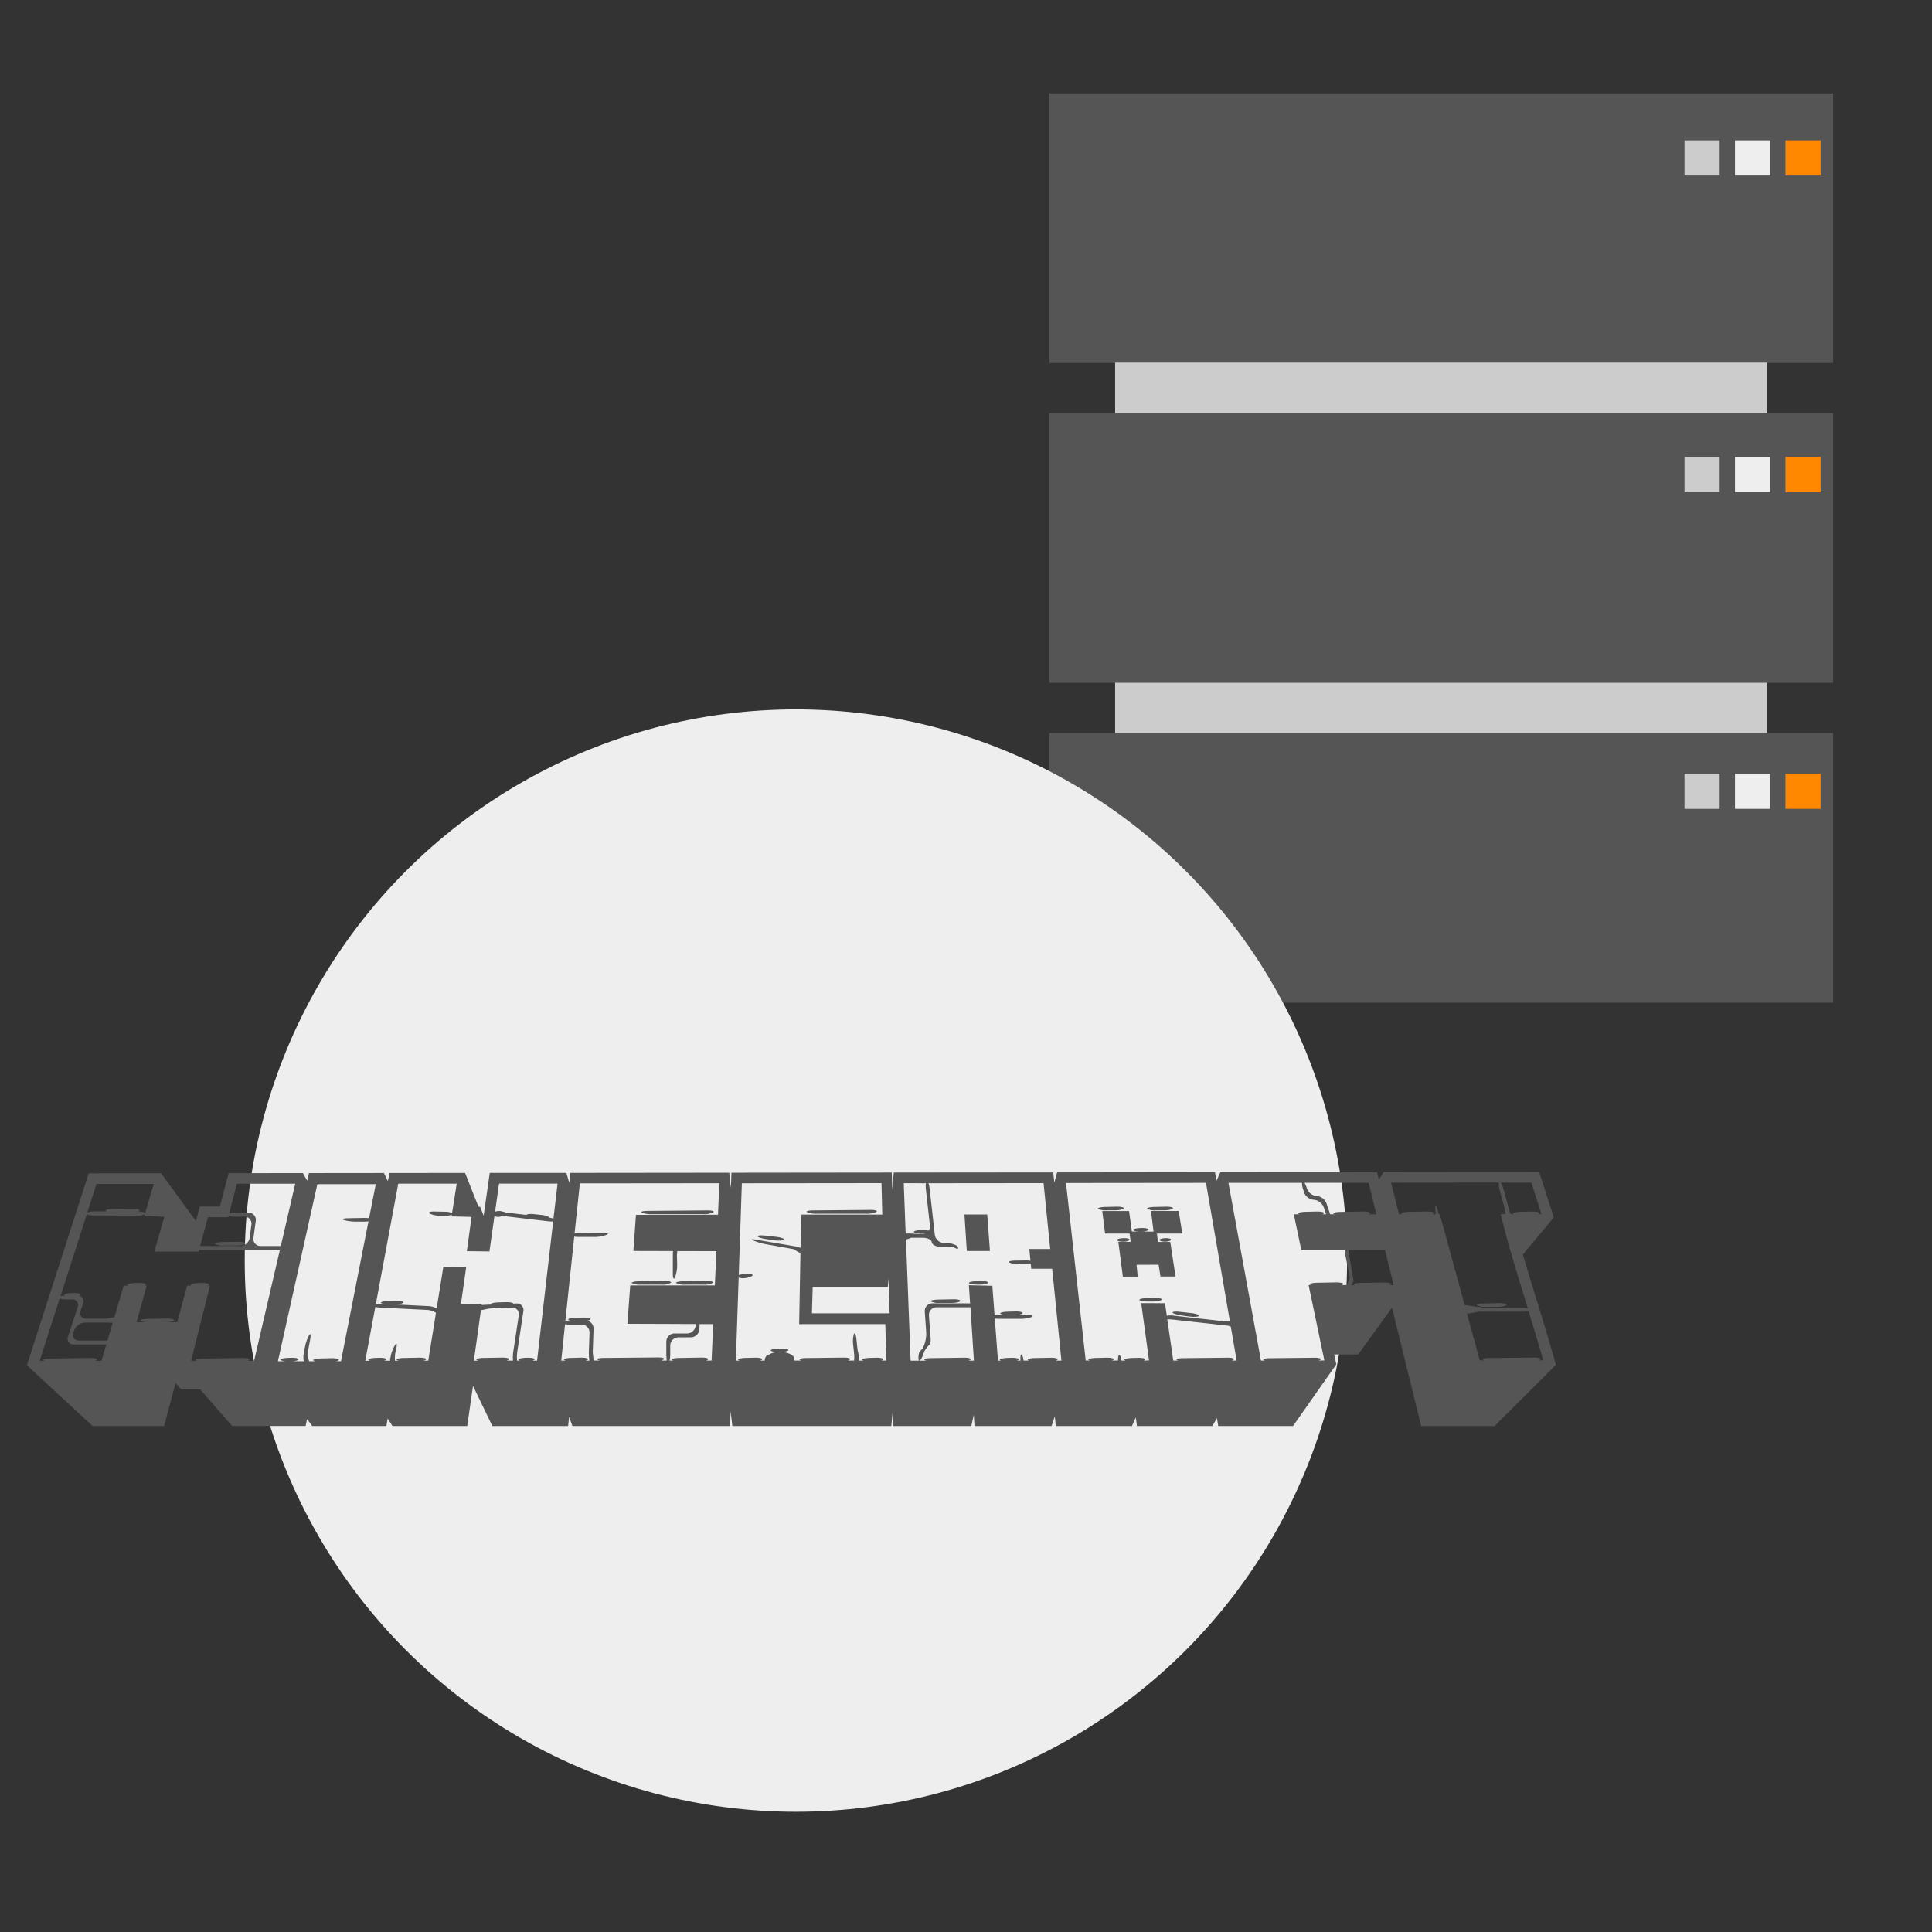<svg xmlns="http://www.w3.org/2000/svg" viewBox="0 0 150 150"><rect x="0" y="0" width="150" height="150" fill="#333333" stroke="none"/><defs><style>.a0525246-9137-422a-94b9-fd01f4ffb2a0,.b5e4184e-c4d8-4447-bfc0-ff4a599d5563,.fe68b488-a677-4b22-9dda-b047bf07f6bf{isolation:isolate;}.f11ae3d8-1531-4b3a-a05e-20edad548639{fill:#555;}.a0525246-9137-422a-94b9-fd01f4ffb2a0,.a75d4850-17fe-4595-867c-f0945713b9ed{fill:#ccc;}.baafebb2-e280-4953-be16-274305f58700,.fe68b488-a677-4b22-9dda-b047bf07f6bf{fill:#eee;}.f925fe83-aa94-45c0-9cb7-fef10e4bff28{fill:#f80;}.a75d4850-17fe-4595-867c-f0945713b9ed{mix-blend-mode:multiply;}</style></defs><title>strato-illu</title><g class="b5e4184e-c4d8-4447-bfc0-ff4a599d5563"><g id="bdf8f353-488d-4d2e-a2d7-652c5483eb12" data-name="Ebene 1"><rect class="f11ae3d8-1531-4b3a-a05e-20edad548639" x="86.578" y="13.09" width="50.636" height="58.913"/><rect class="f11ae3d8-1531-4b3a-a05e-20edad548639" x="81.466" y="7.247" width="60.861" height="20.936"/><rect class="f11ae3d8-1531-4b3a-a05e-20edad548639" x="81.466" y="32.078" width="60.861" height="20.936"/><rect class="f11ae3d8-1531-4b3a-a05e-20edad548639" x="81.466" y="56.909" width="60.861" height="20.936"/><rect class="a0525246-9137-422a-94b9-fd01f4ffb2a0" x="130.785" y="10.899" width="2.727" height="2.727"/><rect class="fe68b488-a677-4b22-9dda-b047bf07f6bf" x="134.705" y="10.899" width="2.727" height="2.727"/><rect class="f925fe83-aa94-45c0-9cb7-fef10e4bff28" x="138.625" y="10.899" width="2.727" height="2.727"/><rect class="a0525246-9137-422a-94b9-fd01f4ffb2a0" x="130.785" y="35.486" width="2.727" height="2.727"/><rect class="fe68b488-a677-4b22-9dda-b047bf07f6bf" x="134.705" y="35.486" width="2.727" height="2.727"/><rect class="f925fe83-aa94-45c0-9cb7-fef10e4bff28" x="138.625" y="35.486" width="2.727" height="2.727"/><rect class="a0525246-9137-422a-94b9-fd01f4ffb2a0" x="130.785" y="60.074" width="2.727" height="2.727"/><rect class="fe68b488-a677-4b22-9dda-b047bf07f6bf" x="134.705" y="60.074" width="2.727" height="2.727"/><rect class="f925fe83-aa94-45c0-9cb7-fef10e4bff28" x="138.625" y="60.074" width="2.727" height="2.727"/><rect class="a75d4850-17fe-4595-867c-f0945713b9ed" x="86.578" y="28.155" width="50.636" height="3.923"/><rect class="a75d4850-17fe-4595-867c-f0945713b9ed" x="86.578" y="53.014" width="50.636" height="3.895"/><circle class="baafebb2-e280-4953-be16-274305f58700" cx="61.793" cy="97.871" r="42.793"/><path class="f11ae3d8-1531-4b3a-a05e-20edad548639" d="M90.1,99.107h1.168l-.409-2.684-.953,0-.083-.651h1.968l-.276-1.75-2.152,0,.2,1.6-.87-.007c.264-.014.474-.075.492-.147s-.253-.139-.606-.125h-.015c-.353.014-.624.081-.6.15s.2.1.44.12l-.526,0-.217-1.59-2.082,0,.219,1.749H87.7l.088.643h-.961l.351,2.7h1.153l-.086-.917,1.709-.006Z"/><polygon class="f11ae3d8-1531-4b3a-a05e-20edad548639" points="74.88 94.293 75.063 97.127 76.86 97.126 76.86 97.126 76.647 94.292 74.88 94.293"/><path class="f11ae3d8-1531-4b3a-a05e-20edad548639" d="M120.7,105.6h0l-.365-1.255L120,103.2s-1.082-3.527-1.224-3.992q-.26-.852-.513-1.706l-.027-.1,2.4-2.881L119.5,90.985,107.422,91l-.369.588L106.909,91l-12.162.013-.3.667-.117-.668-12.258.014-.215.8-.082-.8-12.383.011-.119,1.31-.038-1.31-12.446.014-.041,1.2-.129-1.2-12.34.013-.083.772-.221-.771-5.95,0-.475,3.319L37.28,93.7l-.131-.012-1.04-2.621-5.874.006-.12.636-.309-.636-5.817.006-.132.594-.343-.594-5.767.006-.671,2.585H15.514l-.3,1.129L12.5,91.09,6.885,91.1,2.089,106l5.1,4.714h5.556l.882-3.321.431.479h1.486l2.475,2.841,5.709,0,.113-.537.4.538H30l.1-.581.368.581h5.807l.449-3.114,1.5,3.114h5.886l.074-.712.256.712H56.681l.043-1.132.135,1.132,12.341,0,.119-1.237.041,1.237h6.054l.19-.869.057.869h5.981l.253-.747.075.747h5.915l.3-.665.088.665h5.859l.352-.607.1.607,5.808,0,3.358-4.786-.161-.767h1.861l2.627-3.639,2.262,9.192h5.7l4.758-4.74ZM24.64,91.938l4.535,0-.52,2.645a2.223,2.223,0,0,0-.385-.023l-1.264.025c-.353.008-.5.069-.317.137a3.436,3.436,0,0,0,.966.126h.615a2.427,2.427,0,0,0,.338-.023l-2.135,10.861H26.1c.113-.027.19-.062.2-.1.033-.083-.228-.143-.581-.135l-.814.02c-.353.008-.616.071-.583.14.014.028.076.055.168.076h-.49c-.047-.166-.09-.334-.13-.5,0-.04.008-.078.014-.115l.2-1.1c.063-.347.023-.483-.09-.3a3.379,3.379,0,0,0-.325.958l-.095.509a1.568,1.568,0,0,0,.012.548h-.849c.243-.022.427-.076.446-.139.023-.083-.246-.14-.6-.129l-.215.008c-.353.011-.622.077-.6.146.017.051.191.095.423.114h-.615Zm8.491,9.762a1.463,1.463,0,0,1,.718.226l-.6,3.72h-.385c.12-.027.2-.062.221-.1.037-.082-.22-.144-.573-.136l-1.152.024c-.352.008-.611.069-.572.138.016.029.082.055.179.076h-.3A2.455,2.455,0,0,1,30.7,105l.066-.3c.077-.345.038-.474-.085-.289a2.968,2.968,0,0,0-.327.786.82.82,0,0,0-.021.152.337.337,0,0,0-.027.06.529.529,0,0,0-.014.24h-.248a.064.064,0,0,0-.038-.015.032.032,0,0,0-.028.015H29.8c.116-.027.194-.063.206-.1.023-.083-.246-.14-.6-.129l-.215.008c-.352.011-.622.077-.6.146.01.029.072.056.167.078h-.4l.781-4.184a2.257,2.257,0,0,0,.409.056Zm-24.744.984.012,0a1.258,1.258,0,0,0,.356.006l-.411,1.393-.1,0H6.137a.437.437,0,0,1-.441-.61l.06-.179a.947.947,0,0,1,.841-.61ZM22.921,91.906,21.8,96.747q-.081-.006-.168-.006H20.234a.546.546,0,0,1-.555-.635l.177-1.31h0a.545.545,0,0,0-.554-.635h-.975c-.051,0-.1,0-.148,0a.732.732,0,0,0-.266.03,1.116,1.116,0,0,0-.125.028l.6-2.313Zm-5.2,2.6.025-.1a1.718,1.718,0,0,0,.473.054h.745a.548.548,0,0,1,.556.636l-.137,1.01a.758.758,0,0,1-.728.635H15.537l.606-2.238Zm-4.962-.033-.776,2.705H15.42l.037-.136c.036,0,.073,0,.112,0H21.4a1.622,1.622,0,0,0,.32.043l-1.993,8.566h-.506a.306.306,0,0,0,.13-.068c.068-.083-.165-.147-.517-.143l-3.112.036c-.354,0-.587.063-.517.132a.251.251,0,0,0,.088.045h-.455L16.3,99.816h-.2c.065-.022.107-.048.115-.076.024-.084-.246-.141-.6-.13l-.215.008c-.352.012-.622.078-.6.146.007.018.033.035.075.051h-.347l-.764,2.843h-.853c.306-.013.568-.073.606-.146s-.209-.145-.562-.139l-1.489.026c-.354.007-.606.068-.563.137a1.124,1.124,0,0,0,.6.122h-.9l.79-2.846h-.187c.06-.022.1-.048.106-.074.024-.084-.246-.141-.6-.13l-.216.008c-.353.012-.622.078-.6.146.007.019.035.037.08.053H9.605l-.729,2.468a1.137,1.137,0,0,0-.273.023l-.4.077H6.7a.437.437,0,0,1-.441-.61l.19-.578a.432.432,0,0,0-.3-.593c.065-.023.107-.05.115-.08.021-.082-.25-.139-.6-.126l-.067,0c-.353.013-.623.079-.6.149,0,.014.021.028.048.041a1.77,1.77,0,0,0-.347.05l2.039-6.355a1.276,1.276,0,0,0,.529.085l3.364.014a1.159,1.159,0,0,0,.622-.121l-.044.148ZM7.487,91.922l4.451,0-.672,2.273c-.04-.077-.275-.138-.568-.146a.225.225,0,0,0,.13-.076c.043-.082-.21-.145-.563-.139l-1.489.028c-.354.007-.606.068-.562.136a.175.175,0,0,0,.087.051H7.378a1.763,1.763,0,0,0-.6.087Zm-2.853,8.893a1.72,1.72,0,0,0,.547.072h.406a.437.437,0,0,1,.442.609l-.748,2.277a.438.438,0,0,0,.442.61H8.255l-.375,1.27H7.371a.323.323,0,0,0,.14-.072c.069-.083-.165-.147-.517-.143l-3.114.036c-.353,0-.585.063-.515.132a.266.266,0,0,0,.1.049H3.081Zm31.156.408.405-2.842-1.772-.033-.519,3.236a1.467,1.467,0,0,0-.6-.176l-2.663-.134c.342,0,.642-.069.67-.151s-.236-.142-.589-.132l-.555.015h0c-.353.01-.617.075-.588.143.013.031.082.059.186.081l-.2-.011h0a2.315,2.315,0,0,0-.382.011L30.921,91.9l4.539,0L35.1,94.177a1.533,1.533,0,0,0-.584-.1l-.772-.016c-.353-.009-.529.063-.391.158h0a2.012,2.012,0,0,0,.89.173h.273a1.658,1.658,0,0,0,.563-.078l-.02.128,1.554.039-.368,2.659L38,97.163l.389-2.746a.674.674,0,0,0,.491.032l.169-.04,3.464.407a2.066,2.066,0,0,0,.435.013l-1.251,10.814h-.358c.1-.026.164-.061.173-.1.022-.082-.251-.139-.6-.126l-.068,0c-.353.012-.624.079-.6.148.009.028.06.053.139.074h-.238a3,3,0,0,1,.011-.657l.478-3.173a.509.509,0,0,0-.545-.607l-.234.01c-.019-.072-.267-.121-.59-.112l-.553.015c-.352.009-.617.074-.589.142a.058.058,0,0,0,.027.027l-.505.022h0c-.086,0-.168.011-.243.021l.01-.068Zm1.55.5.091-.015.581-.116,1.72-.072a.509.509,0,0,1,.545.607l-.436,2.88a2.982,2.982,0,0,0-.013.635h-.52c.115-.027.2-.062.215-.1.042-.082-.212-.145-.565-.137l-1.414.025c-.353.008-.607.069-.564.138a.317.317,0,0,0,.176.075h-.365Zm5.629-7.105a1.98,1.98,0,0,0-.356-.089c.023-.077-.226-.167-.568-.2l-.549-.059c-.348-.039-.618-.012-.6.059l-1.629-.191a.917.917,0,0,0-.137-.045l-.154-.038a.789.789,0,0,0-.539.026l.309-2.186,4.543,0Zm.9,8.2a2.411,2.411,0,0,0,.323.021h.959a.618.618,0,0,1,.62.615c0,.008,0,.017,0,.025l-.051,1.482a4.851,4.851,0,0,0,.036.683h-.3c.107-.027.18-.061.2-.1.031-.083-.232-.143-.585-.134l-.7.018h0c-.352.009-.616.073-.586.141.013.028.069.053.155.073h-.365Zm10.436.378.01-.311c0-.027,0-.053,0-.08l1.057,0-.124,2.833h-.461a.347.347,0,0,0,.2-.095c.046-.082-.2-.145-.557-.14l-1.713.03c-.352.006-.6.067-.555.136a.3.3,0,0,0,.156.069h-.337a1.928,1.928,0,0,0,.056-.5v-.665a.643.643,0,0,1,.642-.641h.961A.67.67,0,0,0,54.3,103.193Zm1.44-8.883-6.37.006-.2,2.806,3.082.008a2.534,2.534,0,0,0-.018.3V98.9c0,.353.078.472.175.267a2.814,2.814,0,0,0,.159-1.017l-.018-.714h0v-.015a1.387,1.387,0,0,0,.028-.287l3.039.008L55.5,99.8l-6.569,0-.221,2.978,5.3.02,0,.07v.022a.671.671,0,0,1-.665.64h-.97a.644.644,0,0,0-.642.642v.965a2.307,2.307,0,0,0,.023.339c0,.048,0,.1,0,.16H51.3a.586.586,0,0,0,.248-.1c.086-.082-.134-.147-.486-.143l-4.185.038h0c-.353,0-.572.062-.487.131a.561.561,0,0,0,.208.072h-.505q-.032-.3-.07-.609h0l0-.024c0-.029,0-.057,0-.083l.061-1.749h0a.616.616,0,0,0-.5-.628c.146-.028.247-.068.263-.113.029-.082-.236-.141-.589-.132l-.552.015c-.352.01-.618.075-.59.143.012.028.073.054.165.075h-.087a2.419,2.419,0,0,0-.3.017l.69-6.535a2.337,2.337,0,0,0,.354.025H46.15a2.567,2.567,0,0,0,.966-.174c.179-.1.036-.171-.317-.165l-1.862.03a2.256,2.256,0,0,0-.326.026l.409-3.875,10.828-.011Zm12.678,11.324c.09-.025.15-.056.161-.09.029-.083-.237-.142-.59-.132l-.48.014h0c-.352.01-.619.075-.591.143.01.024.055.047.123.066h-.359a2.7,2.7,0,0,0-.048-.581l-.03-.145c-.009-.041-.018-.076-.028-.108l-.089-.841c-.037-.351-.124-.531-.192-.4a2.076,2.076,0,0,0-.057.876l.063.605c.011.1.018.225.021.354-.007.078-.013.158-.018.239H65.8a.417.417,0,0,0,.2-.091c.065-.082-.171-.146-.523-.141l-2.876.034h0c-.352,0-.588.064-.524.133a.383.383,0,0,0,.163.066h-.582a.45.45,0,0,0-.061-.329.8.8,0,0,0-.344-.215,1.284,1.284,0,0,0-.521-.109h-.367a1.3,1.3,0,0,0-.7.213c-.075-.02-.167.054-.246.213a.428.428,0,0,0-.041.228H59c.1-.026.164-.058.177-.093.032-.083-.231-.143-.584-.134l-.7.018h0c-.352.009-.616.073-.584.141.012.026.061.049.136.068h-.312l.217-6.45a.99.99,0,0,0,.339.052,1.459,1.459,0,0,0,.7-.175c.137-.1-.039-.165-.391-.152l-.116,0a1.854,1.854,0,0,0-.525.083l.24-7.126,10.842-.011L68.5,94.3l-6.3,0-.046,2.587a2.406,2.406,0,0,0-.23-.089l-3.167-.54c-.346-.066-.495-.052-.33.03a5.279,5.279,0,0,0,.925.291l2.284.408.017.012.188.127a1.219,1.219,0,0,0,.306.157l-.1,5.519,6.688,0,.081,2.83Zm-5.387-3.675.062-2.035,5.828,0,.051-.676.092,2.712Zm56.639-7.7h-.242a.149.149,0,0,0,.082-.062c.035-.082-.225-.142-.579-.135l-.89.021c-.353.008-.614.071-.58.14a.109.109,0,0,0,.048.037h-.236a1.5,1.5,0,0,0-.072-.2l-.018-.04c-.012-.058-.027-.12-.044-.183l-.412-1.509a1.646,1.646,0,0,0-.215-.512l2.38,0Zm-12.817.012h-.612a.226.226,0,0,0,.124-.073c.047-.082-.2-.144-.556-.139l-1.74.029c-.352.006-.6.066-.554.136a.193.193,0,0,0,.089.05h-.338c-.015-.058-.033-.119-.055-.18l-.218-.636a.913.913,0,0,0-.779-.607h0a.866.866,0,0,1-.757-.6,1.946,1.946,0,0,0-.178-.421l4.975,0Zm-34.97-2.407a1.919,1.919,0,0,0,0,.493l.312,2.8a.579.579,0,0,1-.092.388,1.531,1.531,0,0,0-.53-.052h-.019c-.353.013-.625.08-.605.15s.3.125.613.125a2,2,0,0,0,.29-.02.587.587,0,0,1-.228.045H71a.789.789,0,0,0-.179-.022l-.215-.007a1.143,1.143,0,0,0-.289.026l-.15-3.929Zm10.071,13.77c.083-.024.139-.053.154-.085.037-.082-.219-.144-.572-.136l-1.177.024h0c-.354.008-.61.069-.572.138a.2.2,0,0,0,.114.06H79.46a.944.944,0,0,0-.08-.373c-.1-.206-.165-.086-.151.267l0,.066,0,.04h-.278c.081-.025.134-.055.144-.087.025-.082-.243-.14-.6-.13l-.278.01h0c-.353.011-.621.077-.6.146.008.022.047.043.107.061h-.242l-.247-3.27a2.327,2.327,0,0,0,.354.025h1.613a2.494,2.494,0,0,0,.916-.15c.153-.083-.012-.151-.364-.151h-.81c.241-.022.426-.076.448-.138.028-.082-.236-.142-.59-.132l-.551.015h0c-.353.009-.619.074-.59.142.021.051.2.094.429.114h-.5a2.391,2.391,0,0,0-.372.028l-.173-2.292-1.82-.045.092,1.417c-.065-.005-.134-.008-.206-.008H72.4a.592.592,0,0,0-.6.64l.114,1.653h0a2.494,2.494,0,0,1-.277,1.2l-.268.3c-.082.344-.083.638,0,.655s.235-.243.342-.579a1.187,1.187,0,0,1,.172-.331c.128-.186.272-.338.315-.338a1.307,1.307,0,0,0,.037-.64l-.111-1.617a.593.593,0,0,1,.541-.638.542.542,0,0,1,.057,0h2.4c.079,0,.154,0,.224-.01l.268,4.154h-.435a.382.382,0,0,0,.189-.088c.06-.083-.18-.147-.534-.142l-2.526.034c-.353,0-.593.065-.534.133a.307.307,0,0,0,.146.064H70.7l-.36-9.413a1.077,1.077,0,0,0,.273-.076l.132-.054h.918c.353,0,.659.158.682.351s.327.349.681.349H73.3a5.193,5.193,0,0,1,.738.034c.054.018.252.159.322.117s.019-.16-.114-.261a1.957,1.957,0,0,0-.9-.188H73.29a.738.738,0,0,1-.714-.638l-.393-3.536a2.059,2.059,0,0,0-.1-.46l8.939-.009.515,5.111-1.621,0,.09.918a2.183,2.183,0,0,0-.393-.027l-.789.012c-.354.005-.569.07-.48.144a1.825,1.825,0,0,0,.8.135h.466a2.143,2.143,0,0,0,.415-.036l.038.388H81.69l.719,7.137Zm6.819,0c.077-.024.126-.053.135-.084.027-.082-.239-.141-.592-.131l-.428.013c-.353.01-.62.075-.593.144.008.02.042.04.094.057h-.346a1.194,1.194,0,0,0-.046-.3c-.056-.165-.134-.177-.175-.025a1.254,1.254,0,0,0-.023.32h-.478c.078-.024.129-.053.141-.084.033-.082-.229-.143-.582-.134l-.8.019c-.353.009-.614.072-.582.14.01.022.048.042.105.06h-.314L82.765,91.848l10.866-.011,1.86,10.761-.563-.053a.713.713,0,0,0-.244,0l-3.75-.42h0a2.333,2.333,0,0,0-.344.027l-.14-.971-1.848-.007h0l.608,4.45Zm6.839,0a.4.4,0,0,0,.179-.082c.073-.082-.155-.147-.507-.143l-3.424.037c-.353,0-.583.063-.509.131a.34.34,0,0,0,.135.058h-.4l-.464-3.215a2.448,2.448,0,0,0,.309.016l4.361.484.079.007.183.073.455,2.633Zm6.754,0a.384.384,0,0,0,.168-.079c.074-.082-.155-.147-.507-.143l-3.426.037h0c-.353,0-.582.063-.509.131a.324.324,0,0,0,.123.055H97.9L95.376,91.835l5.709,0a1.767,1.767,0,0,0,.093.524l.055.179a.877.877,0,0,0,.764.613.913.913,0,0,1,.784.607l.149.432.018.051v.033h-.274c.066-.022.11-.048.122-.076.033-.083-.227-.143-.582-.135l-.841.02c-.352.009-.614.072-.58.14a.148.148,0,0,0,.086.053h-.428l.578,2.761,3.391,0c0,.078,0,.161,0,.248l.384,1.935a1.056,1.056,0,0,0-.076.146,1.3,1.3,0,0,0-.109.406h-.451a.21.21,0,0,0,.108-.068c.043-.083-.211-.144-.565-.139l-1.438.027h0c-.353.007-.606.068-.563.137a.14.14,0,0,0,.069.044H101.6l1.223,5.853Zm5.5-5.856a.207.207,0,0,0,.105-.066c.046-.083-.2-.144-.557-.14l-1.737.029c-.353.006-.6.067-.557.135a.147.147,0,0,0,.07.043h-.289l.008-.031a2.277,2.277,0,0,0,.178-.31l-.389-2.245c0-.052-.007-.1-.012-.148h2.84l.673,2.732ZM108,91.823l8.37-.008a1.48,1.48,0,0,0,.067.59l.4,1.467.012.133a1.452,1.452,0,0,0,.047.251h-.39l.02.075q.2.8.423,1.632t.482,1.7c.17.575.342,1.159.521,1.743s.36,1.178.541,1.769c.041.135.083.271.124.407a2.136,2.136,0,0,0-.448-.043h-2.926l-1.394-.2a.9.9,0,0,0-.134-.01l-1.928-7.059H111.7l-.118-.446c-.09-.341-.153-.332-.141.02l0,.067a2.319,2.319,0,0,0,.041.359h-.275a.194.194,0,0,0,.108-.069c.041-.082-.214-.144-.567-.138l-1.364.026c-.353.008-.607.068-.566.138a.143.143,0,0,0,.072.045h-.271Zm11.428,13.794a.335.335,0,0,0,.148-.073c.074-.082-.155-.147-.507-.143l-3.425.037c-.353,0-.581.063-.506.131a.27.27,0,0,0,.1.05h-.352l-.993-3.635a1,1,0,0,0,.2-.015l.717-.132h3.354a1.869,1.869,0,0,0,.508-.059l.147.481c.113.367.227.737.338,1.109s.225.748.336,1.123.221.751.326,1.126Z"/><path class="f11ae3d8-1531-4b3a-a05e-20edad548639" d="M89.769,93.969h.6c.353,0,.668-.067.7-.149s-.229-.143-.583-.134l-.84.019c-.353.008-.614.071-.581.14A1.271,1.271,0,0,0,89.769,93.969Z"/><path class="f11ae3d8-1531-4b3a-a05e-20edad548639" d="M76.116,99.458l-.289.01c-.355.011-.623.076-.6.145s.334.125.686.125h.11c.354,0,.663-.067.686-.149S76.469,99.448,76.116,99.458Z"/><path class="f11ae3d8-1531-4b3a-a05e-20edad548639" d="M91.039,101.907c.022.073.331.172.68.221l.642.089c.35.047.672.024.717-.053s-.2-.173-.554-.213l-.893-.1C91.28,101.808,91.013,101.835,91.039,101.907Z"/><path class="f11ae3d8-1531-4b3a-a05e-20edad548639" d="M115.373,101.461h.874c.353,0,.673-.067.711-.15s-.219-.143-.571-.136l-1.154.024h0c-.353.008-.61.069-.571.138A1.323,1.323,0,0,0,115.373,101.461Z"/><path class="f11ae3d8-1531-4b3a-a05e-20edad548639" d="M73.982,100.875l-1.152.024c-.353.008-.611.069-.572.138a1.31,1.31,0,0,0,.711.124h.875c.352,0,.673-.067.71-.15S74.335,100.867,73.982,100.875Z"/><path class="f11ae3d8-1531-4b3a-a05e-20edad548639" d="M17.384,96.7l.941,0c.353,0,.674-.065.713-.147s-.216-.146-.569-.14l-1.227.02h0c-.352.007-.609.067-.571.136A1.334,1.334,0,0,0,17.384,96.7Z"/><path class="f11ae3d8-1531-4b3a-a05e-20edad548639" d="M89.5,101.049c.353,0,.664-.068.693-.15s-.236-.142-.588-.133l-.555.016h0c-.352.01-.617.074-.588.143s.341.124.694.124Z"/><path class="f11ae3d8-1531-4b3a-a05e-20edad548639" d="M60.61,104.7l-.178.006h0c-.353.012-.622.079-.6.147s.33.125.683.125h.01c.353,0,.66-.067.684-.15S60.963,104.692,60.61,104.7Z"/><path class="f11ae3d8-1531-4b3a-a05e-20edad548639" d="M49.807,94.144a2,2,0,0,0,.811.125h3.961a1.7,1.7,0,0,0,.81-.15c.093-.083-.121-.148-.473-.144l-4.636.039h0C49.928,94.017,49.714,94.075,49.807,94.144Z"/><path class="f11ae3d8-1531-4b3a-a05e-20edad548639" d="M86.547,93.969c.354,0,.669-.067.7-.149s-.229-.143-.582-.134l-.838.019c-.354.008-.615.071-.581.14a1.262,1.262,0,0,0,.7.124Z"/><path class="f11ae3d8-1531-4b3a-a05e-20edad548639" d="M62.649,94.107a1.953,1.953,0,0,0,.8.125h3.8a1.652,1.652,0,0,0,.805-.151c.089-.082-.126-.147-.479-.144l-4.452.038C62.774,93.979,62.558,94.038,62.649,94.107Z"/><path class="f11ae3d8-1531-4b3a-a05e-20edad548639" d="M49.789,99.739h1.573a1.247,1.247,0,0,0,.732-.15c.05-.082-.2-.145-.551-.14l-1.937.029h0c-.353.005-.6.066-.55.135A1.442,1.442,0,0,0,49.789,99.739Z"/><path class="f11ae3d8-1531-4b3a-a05e-20edad548639" d="M53.224,99.739H54.63a1.216,1.216,0,0,0,.728-.15c.048-.083-.2-.146-.555-.14l-1.752.028h0c-.353.006-.6.067-.555.136A1.413,1.413,0,0,0,53.224,99.739Z"/><path class="f11ae3d8-1531-4b3a-a05e-20edad548639" d="M90.464,96.13c-.264.012-.469.08-.453.149s.218.126.452.126.438-.068.453-.15S90.728,96.117,90.464,96.13Z"/><path class="f11ae3d8-1531-4b3a-a05e-20edad548639" d="M59.5,96.209l.644.09c.35.048.672.025.718-.053s-.2-.173-.556-.214l-.892-.1c-.351-.041-.618-.014-.594.058S59.154,96.161,59.5,96.209Z"/><path class="f11ae3d8-1531-4b3a-a05e-20edad548639" d="M87.692,96.255c.015-.082-.2-.138-.489-.125s-.505.08-.488.149.237.126.489.126S87.676,96.337,87.692,96.255Z"/></g></g></svg>